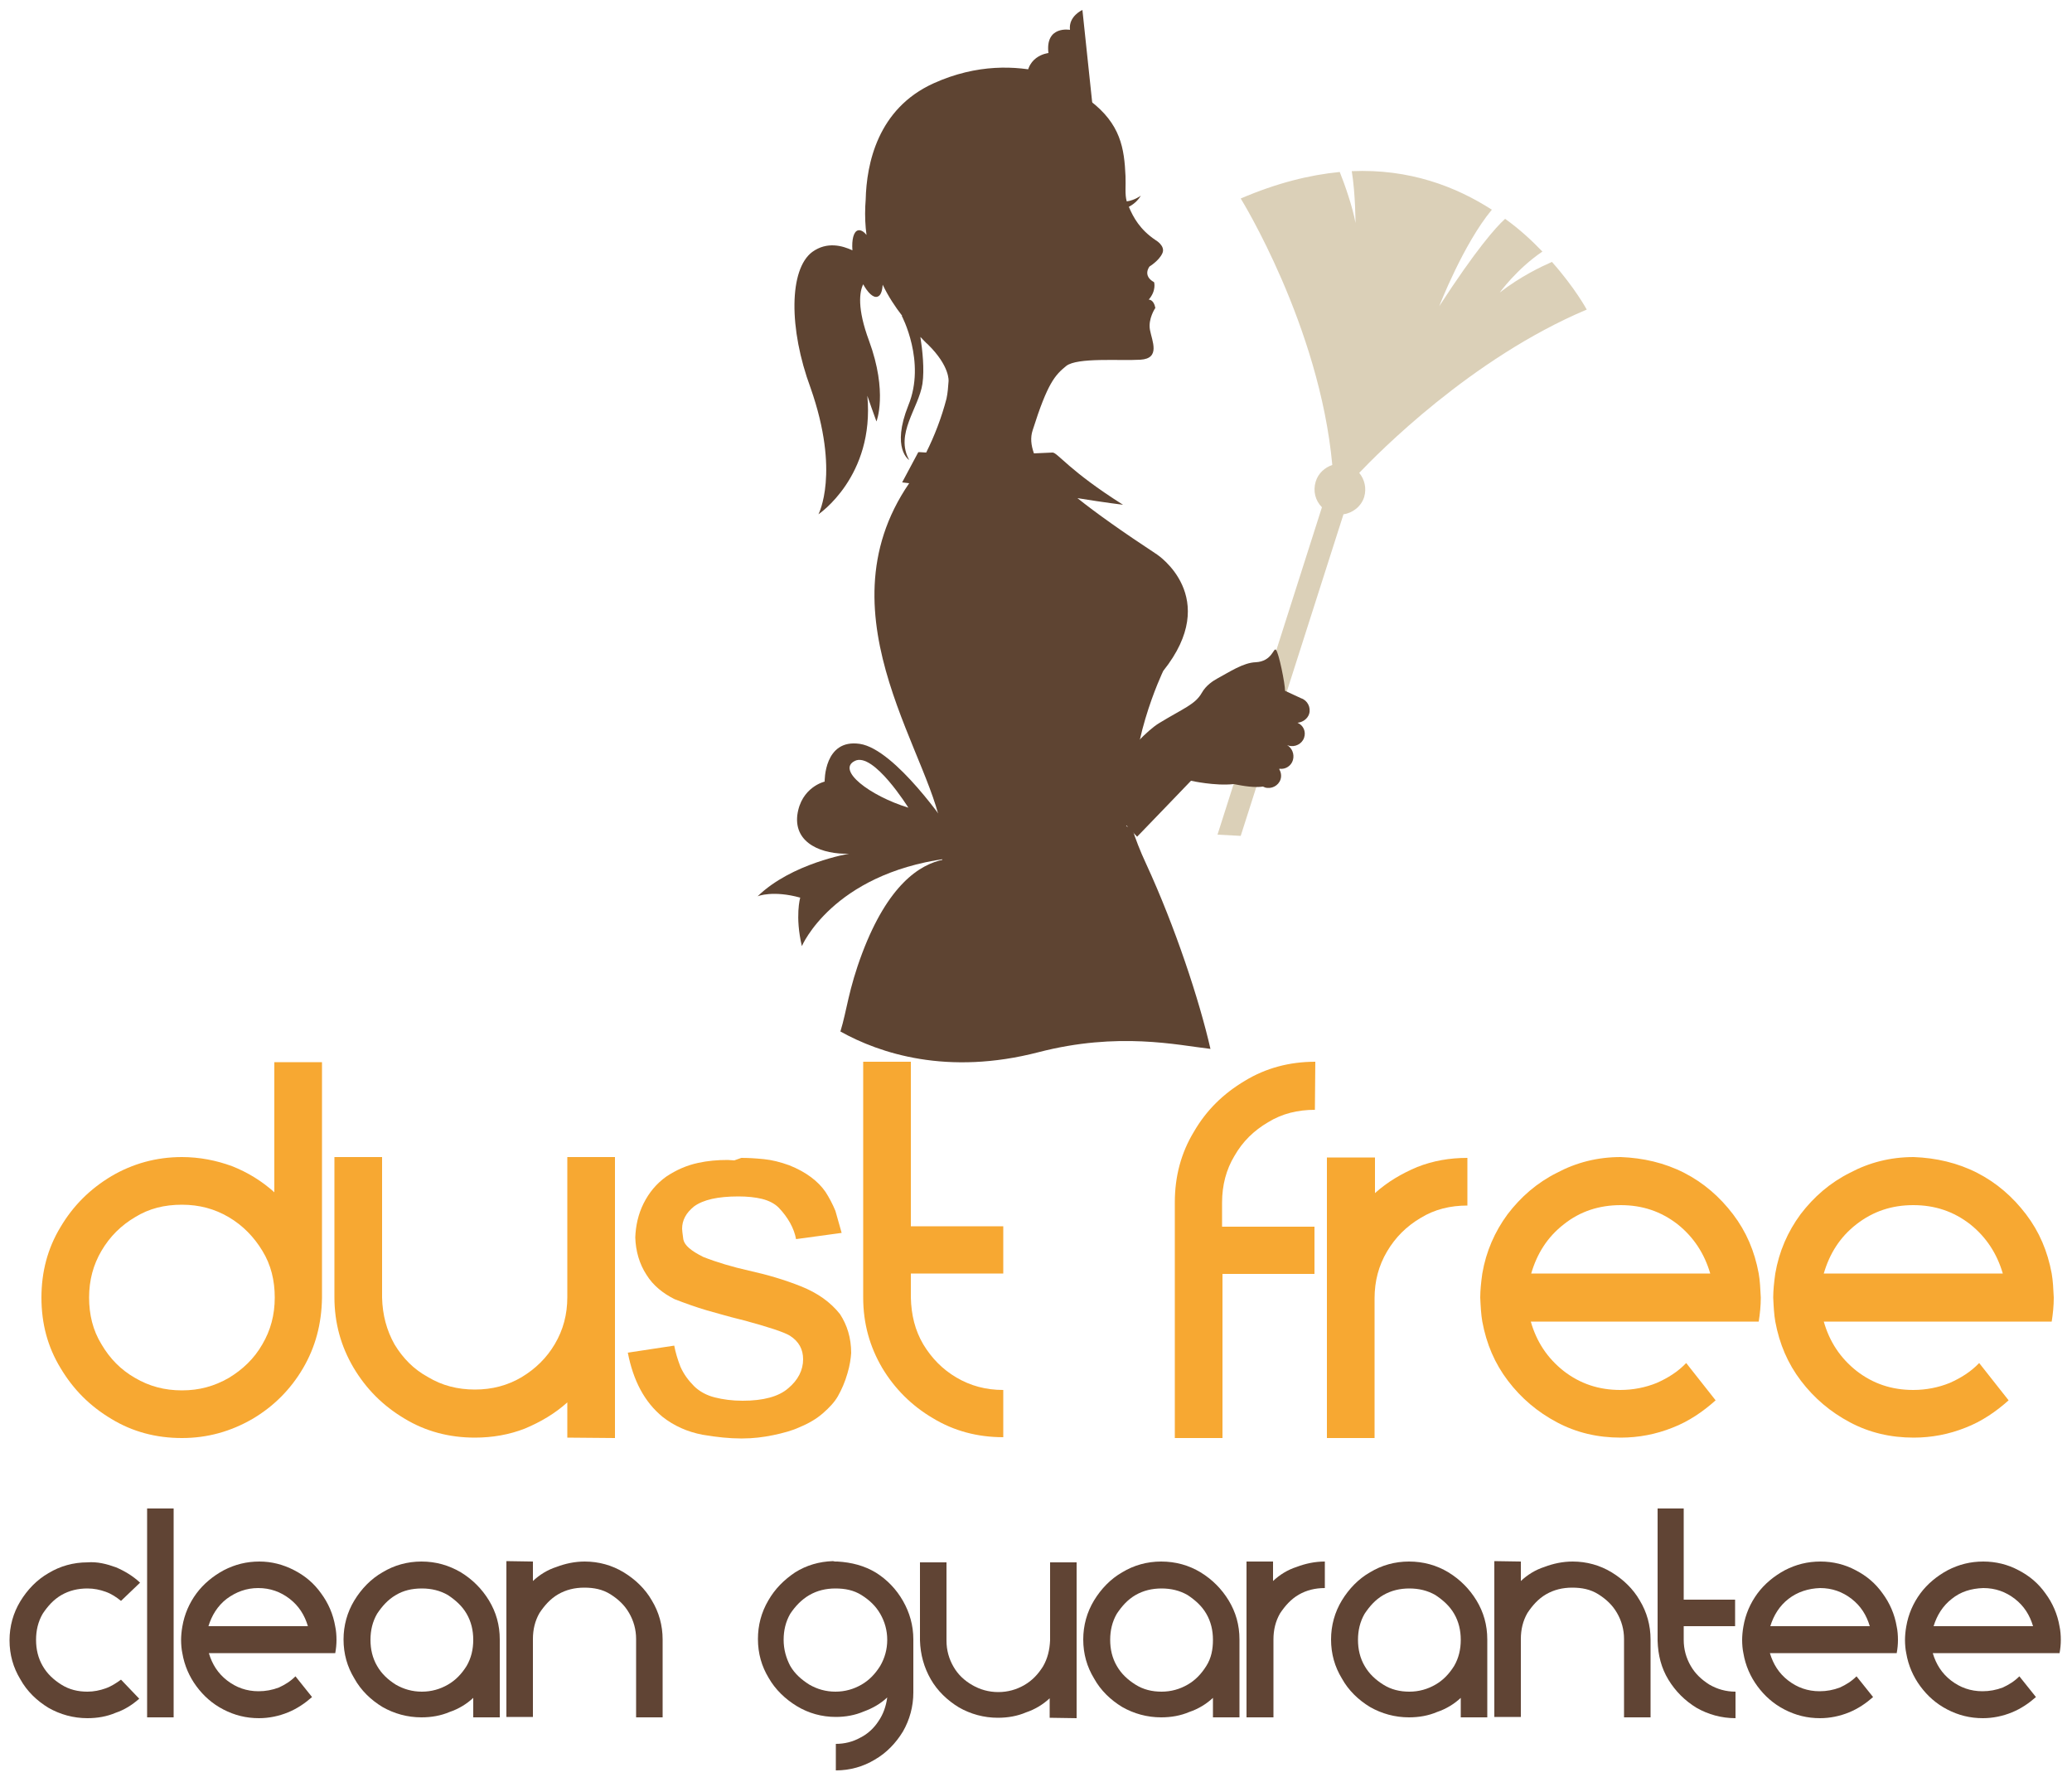 <?xml version="1.0" encoding="utf-8"?>
<!-- Generator: Adobe Illustrator 28.1.0, SVG Export Plug-In . SVG Version: 6.00 Build 0)  -->
<svg version="1.1" id="Слой_1" xmlns="http://www.w3.org/2000/svg" xmlns:xlink="http://www.w3.org/1999/xlink" x="0px" y="0px"
	 viewBox="0 0 500 430" style="enable-background:new 0 0 500 430;" xml:space="preserve">
<style type="text/css">
	.st0{fill:#DBD0B8;}
	.st1{fill:#5E4432;}
	.st2{fill:#F7A832;}
	.st3{fill:#604434;}
</style>
<g>
	<g>
		<path class="st0" d="M328,114.1c1.3,1.6,1.8,3.7,1.2,5.8c-0.7,2.3-2.8,3.9-5,4.2l-24.8,77.6l-5.6-0.3l25.2-79
			c-1.6-1.6-2.2-3.9-1.5-6.2c0.6-2,2.2-3.4,4-4c-3.1-33.7-22.1-64.3-22.1-64.3c8.6-3.7,16.6-5.7,23.9-6.4c1.2,3,3.1,8.4,3.8,12.3
			c0,0,0-6.9-0.9-12.5c13.9-0.6,25.1,3.7,33.8,9.3c-6.9,8.3-12.7,23.3-12.7,23.3c8.9-13.7,13.6-19,15.9-21.1c3.5,2.5,6.5,5.3,9,7.9
			c-6.2,4.2-10.3,9.9-10.3,9.9c5-3.9,10.1-6.3,12.6-7.4c5.6,6.3,8.4,11.5,8.4,11.5C354.9,86.5,332.4,109.5,328,114.1z"/>
		<path class="st1" d="M315.9,172.3c0.5-1.6-0.4-3.3-1.9-3.8l-3.9-1.8c0-1.7-1.5-9.2-2.2-9.9c-0.6-0.6-0.9,2.8-4.9,3
			c-3,0.1-6.4,2.4-9.2,3.9l0,0c-1.1,0.6-2.8,1.7-3.8,3.5c-1.6,2.8-4.4,3.7-10.3,7.3c-5.9,3.6-16.5,18.2-16.5,18.2l2.6,0.1l8.6,9.1
			c1-1,12.7-13.2,13-13.5c0,0,5.8,1.3,10.3,0.8c2.5,0.5,5.1,0.9,7.1,0.6c0.1,0.1,0.3,0.1,0.4,0.2c1.6,0.5,3.3-0.4,3.8-1.9
			c0.3-0.9,0.1-1.8-0.3-2.5c0,0,0-0.1,0.1-0.1c1.4,0.2,2.8-0.7,3.2-2.1c0.4-1.4-0.2-2.9-1.4-3.6l0,0c0.1,0,0.2,0.1,0.3,0.1
			c1.6,0.5,3.3-0.4,3.8-1.9s-0.2-3-1.6-3.6C314.3,174.3,315.5,173.5,315.9,172.3z M311.7,174.1L311.7,174.1L311.7,174.1L311.7,174.1
			z"/>
		<path class="st1" d="M263.6,25.1l-2.4-22.7c0,0-3.4,1.5-3,4.8c0,0-6-1.1-5.2,5.6c0,0-6.2,0.6-5.1,7.9L263.6,25.1z"/>
		<path class="st1" d="M196,60.8c3.6-2.6,7.3-1.5,9.7-0.4c-0.2-2.6,0.3-4.5,1.3-4.8c0.6-0.2,1.4,0.2,2.1,1.1
			c-0.3-2.2-0.4-4.5-0.3-6.9l0,0c0-0.5,0.1-1.1,0.1-1.6c0.2-8.7,2.9-22,16.4-28.1c21-9.5,37.8,1.9,37.8,1.9l-0.2,2.2
			c7.6,5.7,8.4,11.7,8.7,18.3c0.1,2.4-0.2,4.4,0.3,6.1c2-0.3,3.4-1.4,3.4-1.4c-0.8,1.4-2.1,2.3-2.9,2.7c1.1,2.6,2.7,5.5,6.4,8
			c0,0,2.5,1.4,1.7,3.2c-0.8,1.8-3.1,3.2-3.1,3.2s-1.8,2.2,1.1,3.8c0,0,0.6,2-1.3,4.2c0,0,1.2-0.1,1.6,2c0,0-1.8,2.6-1.3,5.3
			c0.5,2.7,2.6,6.9-2.3,7.2c-4.9,0.3-15.2-0.6-17.9,1.5c-2.7,2.2-4.5,4.1-8.1,15.5c-0.6,1.8-0.4,3.6,0.3,5.6l4.5-0.2
			c1.2,0,4,4.4,17,12.6c0,0-4.2-0.5-11-1.6c4.5,3.6,10.7,8,19.2,13.6c0,0,15.7,10.3,1.5,28.1c0,0-9.3,19.3-6.6,34.3
			c-3.7,1.3-10.6,32.8-32.6,26.2c-22.7-6.8-12.8-5.6-14.1-20.5c-1.2-18.1-30.3-52.8-8-85.3c-0.6-0.1-1.2-0.1-1.7-0.2l3.9-7.3
			c0,0,0.7,0,1.9,0.1c2-4,3.7-8.4,4.9-13c0.3-1.4,0.4-2.8,0.5-4.2c0,0,0.4-3.6-5-8.9c-0.6-0.5-1.2-1.2-1.8-1.8
			c0.5,3.2,1,7.8,0.5,11.3c-0.9,5.9-6.7,12.1-3.2,18.4c0,0-4.4-2.7-0.2-13.2c4.3-10.5-1.6-21.6-1.6-21.6h0.1
			c-1.7-2.2-3.3-4.6-4.7-7.5c-0.1,1.6-0.5,2.7-1.3,2.9c-1,0.3-2.3-1-3.4-3c-0.9,1.8-1.5,5.8,1.4,13.6c4.6,12.5,1.8,19.5,1.8,19.5
			c-0.4-1-2.2-6.2-2.2-6.2c1.8,19.5-11.8,28.6-11.8,28.6s5.3-10-1.9-30.5C190.3,79.3,190.4,65,196,60.8z"/>
		<path class="st1" d="M193.1,216.6c0,0-1.3,4.5,0.4,11.7c0,0,7.3-17.3,34.8-21.1l0.5-7.6c0,0-12.7-18.8-21.3-20.1
			c-8.7-1.3-8.5,9.1-8.5,9.1s-5.7,1.3-6.6,8.1c-0.8,6.9,6.1,9.5,12.5,9.3c0,0-13.9,2.3-22.1,10.3
			C182.9,216.2,186.6,214.8,193.1,216.6z M206.3,183.6c4.5-2.2,12.9,11.3,12.9,11.3C209.8,192,201.8,185.8,206.3,183.6z"/>
		<path class="st1" d="M250.6,253.9c-22,5.7-38.3,0.3-47.8-5c1.6-5.2,1.9-10,5.3-19c12.3-32.4,30.2-20.7,30.2-20.7l21.5-14.4
			l13.4,5.1c0.8,2.5,1.9,5.4,3.4,8.6c7,15.2,12.8,32.8,15.5,44.6C284.2,252.2,269.9,248.9,250.6,253.9z"/>
	</g>
</g>
<g>
	<path class="st2" d="M26.9,342.4c-5.2-3.1-9.2-7.1-12.3-12.3c-3.1-5.1-4.6-10.7-4.6-17c0-6.2,1.5-11.9,4.6-17
		c3-5.1,7.1-9.2,12.3-12.3c5.1-3,10.8-4.6,17-4.6c4.2,0,8.3,0.8,12.1,2.2c3.8,1.5,7.2,3.6,10.2,6.3v-31.4h11.5v56.9
		c-0.1,6.3-1.6,11.9-4.6,17c-3,5.1-7.1,9.2-12.2,12.2c-5.2,3-10.8,4.6-17,4.6S32,345.5,26.9,342.4z M55.2,332.5
		c3.3-2,6.1-4.6,8.1-8.1c2-3.4,3-7.1,3-11.3c0-4.1-0.9-7.9-3-11.3c-2-3.3-4.7-6.1-8.1-8.1c-3.4-2-7.1-3-11.3-3s-7.9,0.9-11.3,3
		c-3.4,2-6.1,4.7-8.1,8.1c-2,3.4-3,7.1-3,11.3c0,4.1,0.9,7.9,3,11.3c2,3.4,4.6,6.1,8.1,8.1c3.4,2,7.1,3,11.3,3
		S51.7,334.5,55.2,332.5z"/>
	<path class="st2" d="M136.9,346.9v-8.5c-3,2.7-6.4,4.7-10.2,6.3c-3.8,1.5-7.9,2.2-12.1,2.2c-6.2,0-11.9-1.5-17-4.6
		c-5.2-3.1-9.2-7.1-12.3-12.3c-3-5.1-4.6-10.7-4.6-17v-33.8h11.5v33.9c0.1,4.2,1.1,7.9,3,11.3c2,3.3,4.6,6,8.1,7.9
		c3.3,2,7.1,3,11.3,3s7.9-1,11.3-3c3.3-2,6-4.6,8-8c2-3.4,3-7.1,3-11.3v-33.8h11.5V347L136.9,346.9L136.9,346.9z"/>
	<path class="st2" d="M178.9,279.4c1.7,0,3.4,0.1,5.4,0.3c2,0.2,4,0.7,6.2,1.5c4,1.6,6.9,3.8,8.7,6.4c0.9,1.4,1.7,2.9,2.4,4.6
		c0.5,1.7,1,3.5,1.5,5.3l-11,1.5c-0.5-2.7-2-5.3-4.2-7.6c-1-1-2.4-1.7-4-2.1s-3.6-0.6-5.7-0.6c-5,0-8.5,0.8-10.7,2.4
		c-2,1.6-2.9,3.4-2.9,5.4c0,0.3,0.1,1.2,0.3,2.6c0.3,1.4,1.8,2.7,4.8,4.2c3.3,1.3,7,2.4,11,3.3c4.5,1,8.6,2.2,12.6,3.8
		s7.1,3.8,9.4,6.7c1.7,2.6,2.7,5.7,2.7,9.4c-0.1,1.3-0.3,2.9-0.9,4.9c-0.6,2.1-1.4,3.9-2.3,5.5c-0.8,1.4-2,2.7-3.6,4.1
		c-1.6,1.4-3.5,2.5-5.7,3.4c-1.7,0.8-3.9,1.4-6.3,1.9c-2.4,0.5-4.9,0.8-7.4,0.8h-0.5c-2.6,0-5.7-0.3-9.2-0.9
		c-3.6-0.7-6.8-2.1-9.6-4.3c-4.4-3.6-7.1-8.8-8.4-15.5l11.2-1.7c0.3,1.6,0.8,3.3,1.5,5.1c0.8,1.8,1.9,3.3,3.4,4.8
		c1.3,1.2,2.9,2.1,4.9,2.6c2,0.5,4.2,0.8,6.7,0.8c5,0,8.7-1,11-3c2.4-2,3.6-4.4,3.6-7c0-2.4-1-4.3-3.2-5.7
		c-1.5-0.9-5.2-2.1-11.1-3.7c-0.4-0.1-0.8-0.2-1.2-0.3c-2.5-0.6-5.1-1.4-7.7-2.1c-2.7-0.8-5.2-1.7-7.8-2.7c-2.8-1.4-5.2-3.3-6.8-5.9
		c-1.7-2.6-2.6-5.7-2.7-9c0.1-2.8,0.7-5.6,2-8.2s3.1-4.8,5.5-6.5c2.4-1.6,4.9-2.7,7.7-3.3c2.3-0.5,4.6-0.7,7.1-0.7
		c0.5,0,1.1,0.1,1.6,0.1L178.9,279.4z"/>
	<path class="st2" d="M219.8,256.3v39.6h22.3v11.4h-22.3v5.8c0.1,4.2,1,7.9,3,11.3c2,3.3,4.6,6,8,8c3.4,2,7.1,3,11.3,3v11.4
		c-6.2,0-11.9-1.5-17-4.6c-5.1-3-9.2-7.1-12.2-12.1c-3-5.1-4.6-10.7-4.6-17v-56.9H219.8z"/>
	<path class="st2" d="M317.3,267.8c-4.1,0-7.9,0.9-11.3,3c-3.4,2-6.1,4.6-8.1,8.1c-2,3.3-3,7.1-3,11.3v5.8h22.3v11.4H295V347h-11.5
		v-56.9c0-6.2,1.5-11.9,4.6-17c3-5.2,7.1-9.2,12.3-12.3c5.1-3.1,10.8-4.6,17-4.6L317.3,267.8L317.3,267.8z"/>
	<path class="st2" d="M331.8,279.4v8.5c3-2.7,6.4-4.7,10.2-6.3c3.8-1.5,7.8-2.2,12.1-2.2v11.5c-4.1,0-7.9,0.9-11.3,3
		c-3.4,2-6.1,4.7-8.1,8.1c-2,3.4-3,7.1-3,11.3V347h-11.5v-67.7H331.8z"/>
	<path class="st2" d="M406.4,283c4.7,2.4,8.6,5.8,11.8,10c3.2,4.2,5.2,8.9,6.2,14.3c0.3,1.7,0.4,3.7,0.5,5.8c0,2-0.2,3.9-0.5,5.8
		h-55c1.4,4.9,4,8.8,7.9,11.9c4,3.1,8.5,4.6,13.7,4.6c3.1,0,6.1-0.6,8.8-1.7c2.7-1.2,5.1-2.7,7.1-4.8l7.1,9c-3,2.7-6.5,5.1-10.4,6.6
		c-4,1.6-8.2,2.4-12.5,2.4c-5.6,0-10.7-1.2-15.4-3.7c-4.7-2.5-8.6-5.8-11.8-10c-3.2-4.2-5.2-8.9-6.2-14.3c-0.3-1.7-0.4-3.6-0.5-5.8
		c0-1.7,0.2-3.7,0.5-5.8c0.9-5.3,3-10.1,6.1-14.3c3.2-4.2,7.1-7.6,11.9-10c4.7-2.5,9.8-3.8,15.4-3.8
		C396.5,279.4,401.7,280.6,406.4,283z M377.4,295.4c-4,3.1-6.5,7.1-7.9,11.9h43.2c-1.4-4.8-4-8.8-7.9-11.9c-4-3.1-8.5-4.6-13.7-4.6
		S381.3,292.3,377.4,295.4z"/>
	<path class="st2" d="M477.1,283c4.7,2.4,8.6,5.8,11.8,10c3.2,4.2,5.2,8.9,6.2,14.3c0.3,1.7,0.4,3.7,0.5,5.8c0,2-0.2,3.9-0.5,5.8
		h-55c1.4,4.9,4,8.8,7.9,11.9c4,3.1,8.5,4.6,13.7,4.6c3.1,0,6.1-0.6,8.8-1.7c2.7-1.2,5.1-2.7,7.1-4.8l7.1,9c-3,2.7-6.5,5.1-10.4,6.6
		c-4,1.6-8.2,2.4-12.5,2.4c-5.6,0-10.7-1.2-15.4-3.7c-4.7-2.5-8.6-5.8-11.8-10c-3.2-4.2-5.2-8.9-6.2-14.3c-0.3-1.7-0.4-3.6-0.5-5.8
		c0-1.7,0.2-3.7,0.5-5.8c0.9-5.3,3-10.1,6.1-14.3c3.2-4.2,7.1-7.6,11.9-10c4.7-2.5,9.8-3.8,15.4-3.8
		C467.2,279.4,472.4,280.6,477.1,283z M448,295.4c-4,3.1-6.5,7.1-7.9,11.9h43.2c-1.4-4.8-4-8.8-7.9-11.9c-4-3.1-8.5-4.6-13.7-4.6
		S452,292.3,448,295.4z"/>
</g>
<g>
	<path class="st3" d="M28,378.2c2.1,0.9,4.1,2.1,5.8,3.7l-4.6,4.4c-1.1-0.9-2.3-1.7-3.7-2.2c-1.4-0.5-2.8-0.8-4.4-0.8
		c-2.3,0-4.4,0.5-6.3,1.6s-3.3,2.7-4.5,4.5c-1.1,1.9-1.6,4-1.6,6.3c0,2.3,0.5,4.4,1.6,6.3c1.1,1.9,2.6,3.3,4.5,4.5s4,1.7,6.3,1.7
		c1.5,0,3-0.3,4.4-0.8c1.4-0.5,2.6-1.3,3.7-2.1l4.4,4.6c-1.7,1.5-3.6,2.7-5.7,3.4c-2.1,0.9-4.4,1.3-6.8,1.3c-3.4,0-6.6-0.9-9.4-2.5
		c-2.8-1.7-5.2-4-6.8-6.9c-1.7-2.8-2.6-5.9-2.6-9.4c0-3.4,0.9-6.6,2.6-9.4c1.7-2.8,4-5.2,6.8-6.8c2.8-1.7,6-2.6,9.4-2.6
		C23.5,376.8,25.8,377.4,28,378.2z"/>
	<path class="st3" d="M41.9,364v50.4h-6.4V364H41.9z"/>
	<path class="st3" d="M71,378.9c2.7,1.4,4.8,3.2,6.5,5.6c1.7,2.3,2.9,5,3.4,8c0.2,0.9,0.3,2.1,0.3,3.2s-0.1,2.1-0.3,3.2H50.4
		c0.8,2.7,2.2,4.9,4.4,6.6c2.2,1.7,4.7,2.6,7.6,2.6c1.7,0,3.3-0.3,4.9-0.9c1.5-0.7,2.8-1.5,4-2.7l4,5c-1.7,1.5-3.6,2.8-5.8,3.7
		c-2.2,0.9-4.6,1.4-7,1.4c-3.1,0-5.9-0.7-8.6-2.1c-2.7-1.4-4.8-3.3-6.5-5.6c-1.7-2.3-2.9-5-3.4-8c-0.2-0.9-0.3-2.1-0.3-3.2
		c0-0.9,0.1-2.1,0.3-3.2c0.5-3,1.7-5.7,3.4-8c1.7-2.3,4-4.2,6.6-5.6c2.7-1.4,5.5-2.1,8.6-2.1C65.5,376.8,68.3,377.5,71,378.9z
		 M54.7,385.8c-2.2,1.7-3.6,4-4.4,6.6h24c-0.8-2.7-2.2-4.9-4.4-6.6c-2.2-1.7-4.7-2.6-7.6-2.6C59.5,383.2,57,384.1,54.7,385.8z"/>
	<path class="st3" d="M111.2,379.4c2.8,1.7,5.1,4,6.8,6.8c1.7,2.8,2.6,5.9,2.6,9.4v18.8h-6.4v-4.7c-1.6,1.5-3.6,2.7-5.7,3.4
		c-2.1,0.9-4.4,1.3-6.8,1.3c-3.4,0-6.6-0.9-9.4-2.5c-2.8-1.7-5.2-4-6.8-6.9c-1.7-2.8-2.6-5.9-2.6-9.4c0-3.4,0.9-6.6,2.6-9.4
		c1.7-2.8,4-5.2,6.8-6.8c2.8-1.7,6-2.6,9.4-2.6C105.2,376.8,108.3,377.7,111.2,379.4z M95.5,384.9c-1.9,1.1-3.3,2.7-4.5,4.5
		c-1.1,1.9-1.6,4-1.6,6.3s0.5,4.4,1.6,6.3s2.6,3.3,4.5,4.5c1.9,1.1,4,1.7,6.3,1.7c2.3,0,4.4-0.6,6.3-1.7c1.9-1.1,3.3-2.6,4.5-4.5
		c1.1-1.9,1.6-4,1.6-6.3s-0.5-4.4-1.6-6.3c-1.1-1.9-2.7-3.3-4.5-4.5c-1.9-1.1-4-1.6-6.3-1.6C99.4,383.3,97.3,383.8,95.5,384.9z"/>
	<path class="st3" d="M128.6,376.8v4.7c1.6-1.5,3.5-2.7,5.7-3.4c2.1-0.8,4.4-1.3,6.8-1.3c3.4,0,6.6,0.9,9.4,2.6
		c2.8,1.7,5.2,4,6.8,6.8c1.7,2.8,2.6,6,2.6,9.4v18.8h-6.4v-18.9c0-2.3-0.6-4.4-1.7-6.3c-1.1-1.9-2.6-3.3-4.5-4.5s-4-1.6-6.3-1.6
		c-2.3,0-4.4,0.5-6.3,1.6c-1.9,1.1-3.3,2.7-4.5,4.5c-1.1,1.9-1.6,4-1.6,6.3v18.8h-6.4v-37.6L128.6,376.8L128.6,376.8z"/>
	<path class="st3" d="M201.5,376.8h0.6c3.4,0.2,6.5,1,9.3,2.7c2.7,1.7,4.9,4,6.5,6.8c1.6,2.8,2.5,5.9,2.5,9.3v12.8
		c0,3.4-0.9,6.6-2.5,9.4c-1.7,2.8-4,5.2-6.8,6.8c-2.8,1.7-6,2.6-9.4,2.6v-6.4c2.1,0,4.1-0.5,5.9-1.5c1.8-0.9,3.3-2.3,4.4-4
		c1.1-1.6,1.8-3.5,2.1-5.7c-1.6,1.5-3.5,2.6-5.7,3.4c-2.1,0.9-4.4,1.3-6.7,1.3c-3.4,0-6.6-0.9-9.4-2.6c-2.8-1.7-5.2-4-6.8-6.8
		c-1.7-2.8-2.6-5.9-2.6-9.4c0-3.3,0.8-6.4,2.5-9.3c1.6-2.8,3.8-5,6.5-6.8c2.7-1.7,5.8-2.6,9.1-2.7L201.5,376.8z M195.3,384.9
		c-1.9,1.1-3.4,2.7-4.6,4.5c-1.1,1.9-1.6,4-1.6,6.3s0.6,4.4,1.6,6.3c1.1,1.9,2.7,3.3,4.6,4.5c1.9,1.1,4,1.7,6.3,1.7
		c2.3,0,4.4-0.6,6.3-1.7c1.9-1.1,3.3-2.6,4.5-4.5c1.1-1.9,1.7-4,1.7-6.3s-0.6-4.4-1.7-6.3c-1.1-1.9-2.6-3.3-4.5-4.5s-4-1.6-6.3-1.6
		S197.2,383.8,195.3,384.9z"/>
	<path class="st3" d="M253.3,414.5v-4.7c-1.6,1.5-3.6,2.7-5.7,3.4c-2.1,0.9-4.4,1.3-6.8,1.3c-3.4,0-6.6-0.9-9.4-2.5
		c-2.8-1.7-5.2-4-6.8-6.8c-1.6-2.8-2.5-5.9-2.6-9.4v-18.8h6.4v18.9c0,2.3,0.6,4.4,1.7,6.3s2.6,3.3,4.5,4.4c1.9,1.1,4,1.7,6.3,1.7
		c2.3,0,4.4-0.6,6.3-1.7c1.9-1.1,3.3-2.6,4.5-4.5c1.1-1.9,1.6-4,1.7-6.3v-18.8h6.4v37.6L253.3,414.5L253.3,414.5z"/>
	<path class="st3" d="M289.7,379.4c2.8,1.7,5.1,4,6.8,6.8c1.7,2.8,2.6,5.9,2.6,9.4v18.8h-6.4v-4.7c-1.6,1.5-3.6,2.7-5.7,3.4
		c-2.1,0.9-4.4,1.3-6.8,1.3c-3.4,0-6.6-0.9-9.4-2.5c-2.8-1.7-5.2-4-6.8-6.9c-1.7-2.8-2.6-5.9-2.6-9.4c0-3.4,0.9-6.6,2.6-9.4
		c1.7-2.8,4-5.2,6.8-6.8c2.8-1.7,6-2.6,9.4-2.6C283.7,376.8,286.9,377.7,289.7,379.4z M274,384.9c-1.9,1.1-3.3,2.7-4.5,4.5
		c-1.1,1.9-1.6,4-1.6,6.3s0.5,4.4,1.6,6.3c1.1,1.9,2.6,3.3,4.5,4.5s4,1.7,6.3,1.7s4.4-0.6,6.3-1.7c1.9-1.1,3.3-2.6,4.5-4.5
		s1.6-4,1.6-6.3s-0.5-4.4-1.6-6.3c-1.1-1.9-2.7-3.3-4.5-4.5c-1.9-1.1-4-1.6-6.3-1.6S275.9,383.8,274,384.9z"/>
	<path class="st3" d="M307.2,376.8v4.7c1.6-1.5,3.5-2.7,5.7-3.4c2.1-0.8,4.4-1.3,6.8-1.3v6.4c-2.3,0-4.4,0.5-6.3,1.6
		c-1.9,1.1-3.3,2.7-4.5,4.5c-1.1,1.9-1.6,4-1.6,6.3v18.8h-6.5v-37.6H307.2L307.2,376.8z"/>
	<path class="st3" d="M349.5,379.4c2.8,1.7,5.1,4,6.8,6.8c1.7,2.8,2.6,5.9,2.6,9.4v18.8h-6.4v-4.7c-1.6,1.5-3.6,2.7-5.7,3.4
		c-2.1,0.9-4.4,1.3-6.8,1.3c-3.4,0-6.6-0.9-9.4-2.5c-2.8-1.7-5.2-4-6.8-6.9c-1.7-2.8-2.6-5.9-2.6-9.4c0-3.4,0.9-6.6,2.6-9.4
		c1.7-2.8,4-5.2,6.8-6.8c2.8-1.7,6-2.6,9.4-2.6C343.5,376.8,346.7,377.7,349.5,379.4z M333.8,384.9c-1.9,1.1-3.3,2.7-4.5,4.5
		c-1.1,1.9-1.6,4-1.6,6.3s0.5,4.4,1.6,6.3c1.1,1.9,2.6,3.3,4.5,4.5s4,1.7,6.3,1.7c2.3,0,4.4-0.6,6.3-1.7s3.3-2.6,4.5-4.5
		c1.1-1.9,1.6-4,1.6-6.3s-0.5-4.4-1.6-6.3c-1.1-1.9-2.7-3.3-4.5-4.5c-1.9-1.1-4-1.6-6.3-1.6C337.8,383.3,335.7,383.8,333.8,384.9z"
		/>
	<path class="st3" d="M367,376.8v4.7c1.6-1.5,3.5-2.7,5.7-3.4c2.1-0.8,4.4-1.3,6.8-1.3c3.4,0,6.6,0.9,9.4,2.6c2.8,1.7,5.2,4,6.8,6.8
		c1.7,2.8,2.6,6,2.6,9.4v18.8h-6.4v-18.9c0-2.3-0.6-4.4-1.7-6.3c-1.1-1.9-2.6-3.3-4.5-4.5s-4-1.6-6.3-1.6c-2.3,0-4.4,0.5-6.3,1.6
		s-3.3,2.7-4.5,4.5c-1.1,1.9-1.6,4-1.6,6.3v18.8h-6.4v-37.6L367,376.8L367,376.8z"/>
	<path class="st3" d="M406.3,364v22h12.4v6.4h-12.4v3.3c0,2.3,0.6,4.4,1.7,6.3c1.1,1.9,2.6,3.3,4.5,4.5c1.9,1.1,4,1.7,6.3,1.7v6.4
		c-3.4,0-6.6-0.9-9.4-2.5c-2.8-1.7-5.1-4-6.8-6.8c-1.7-2.8-2.5-5.9-2.6-9.4V364H406.3z"/>
	<path class="st3" d="M447.8,378.9c2.7,1.4,4.8,3.2,6.5,5.6c1.7,2.3,2.9,5,3.4,8c0.2,0.9,0.3,2.1,0.3,3.2s-0.1,2.1-0.3,3.2h-30.6
		c0.8,2.7,2.2,4.9,4.4,6.6c2.2,1.7,4.7,2.6,7.6,2.6c1.7,0,3.3-0.3,4.9-0.9c1.5-0.7,2.8-1.5,4-2.7l4,5c-1.7,1.5-3.6,2.8-5.8,3.7
		c-2.2,0.9-4.6,1.4-7,1.4c-3.1,0-5.9-0.7-8.6-2.1c-2.7-1.4-4.8-3.3-6.5-5.6c-1.7-2.3-2.9-5-3.4-8c-0.2-0.9-0.3-2.1-0.3-3.2
		c0-0.9,0.1-2.1,0.3-3.2c0.5-3,1.7-5.7,3.4-8c1.7-2.3,4-4.2,6.6-5.6c2.7-1.4,5.5-2.1,8.6-2.1C442.3,376.8,445.2,377.5,447.8,378.9z
		 M431.6,385.8c-2.2,1.7-3.6,4-4.4,6.6h24c-0.8-2.7-2.2-4.9-4.4-6.6c-2.2-1.7-4.7-2.6-7.6-2.6C436.4,383.3,433.8,384.1,431.6,385.8z
		"/>
	<path class="st3" d="M487.1,378.9c2.7,1.4,4.8,3.2,6.5,5.6c1.7,2.3,2.9,5,3.4,8c0.2,0.9,0.3,2.1,0.3,3.2s-0.1,2.1-0.3,3.2h-30.6
		c0.8,2.7,2.2,4.9,4.4,6.6c2.2,1.7,4.7,2.6,7.6,2.6c1.7,0,3.3-0.3,4.9-0.9c1.5-0.7,2.8-1.5,4-2.7l4,5c-1.7,1.5-3.6,2.8-5.8,3.7
		c-2.2,0.9-4.6,1.4-7,1.4c-3.1,0-5.9-0.7-8.6-2.1c-2.7-1.4-4.8-3.3-6.5-5.6c-1.7-2.3-2.9-5-3.4-8c-0.2-0.9-0.3-2.1-0.3-3.2
		c0-0.9,0.1-2.1,0.3-3.2c0.5-3,1.7-5.7,3.4-8c1.7-2.3,4-4.2,6.6-5.6c2.7-1.4,5.5-2.1,8.6-2.1C481.6,376.8,484.5,377.5,487.1,378.9z
		 M471,385.8c-2.2,1.7-3.6,4-4.4,6.6h24c-0.8-2.7-2.2-4.9-4.4-6.6c-2.2-1.7-4.7-2.6-7.6-2.6C475.6,383.3,473.1,384.1,471,385.8z"/>
</g>
</svg>
